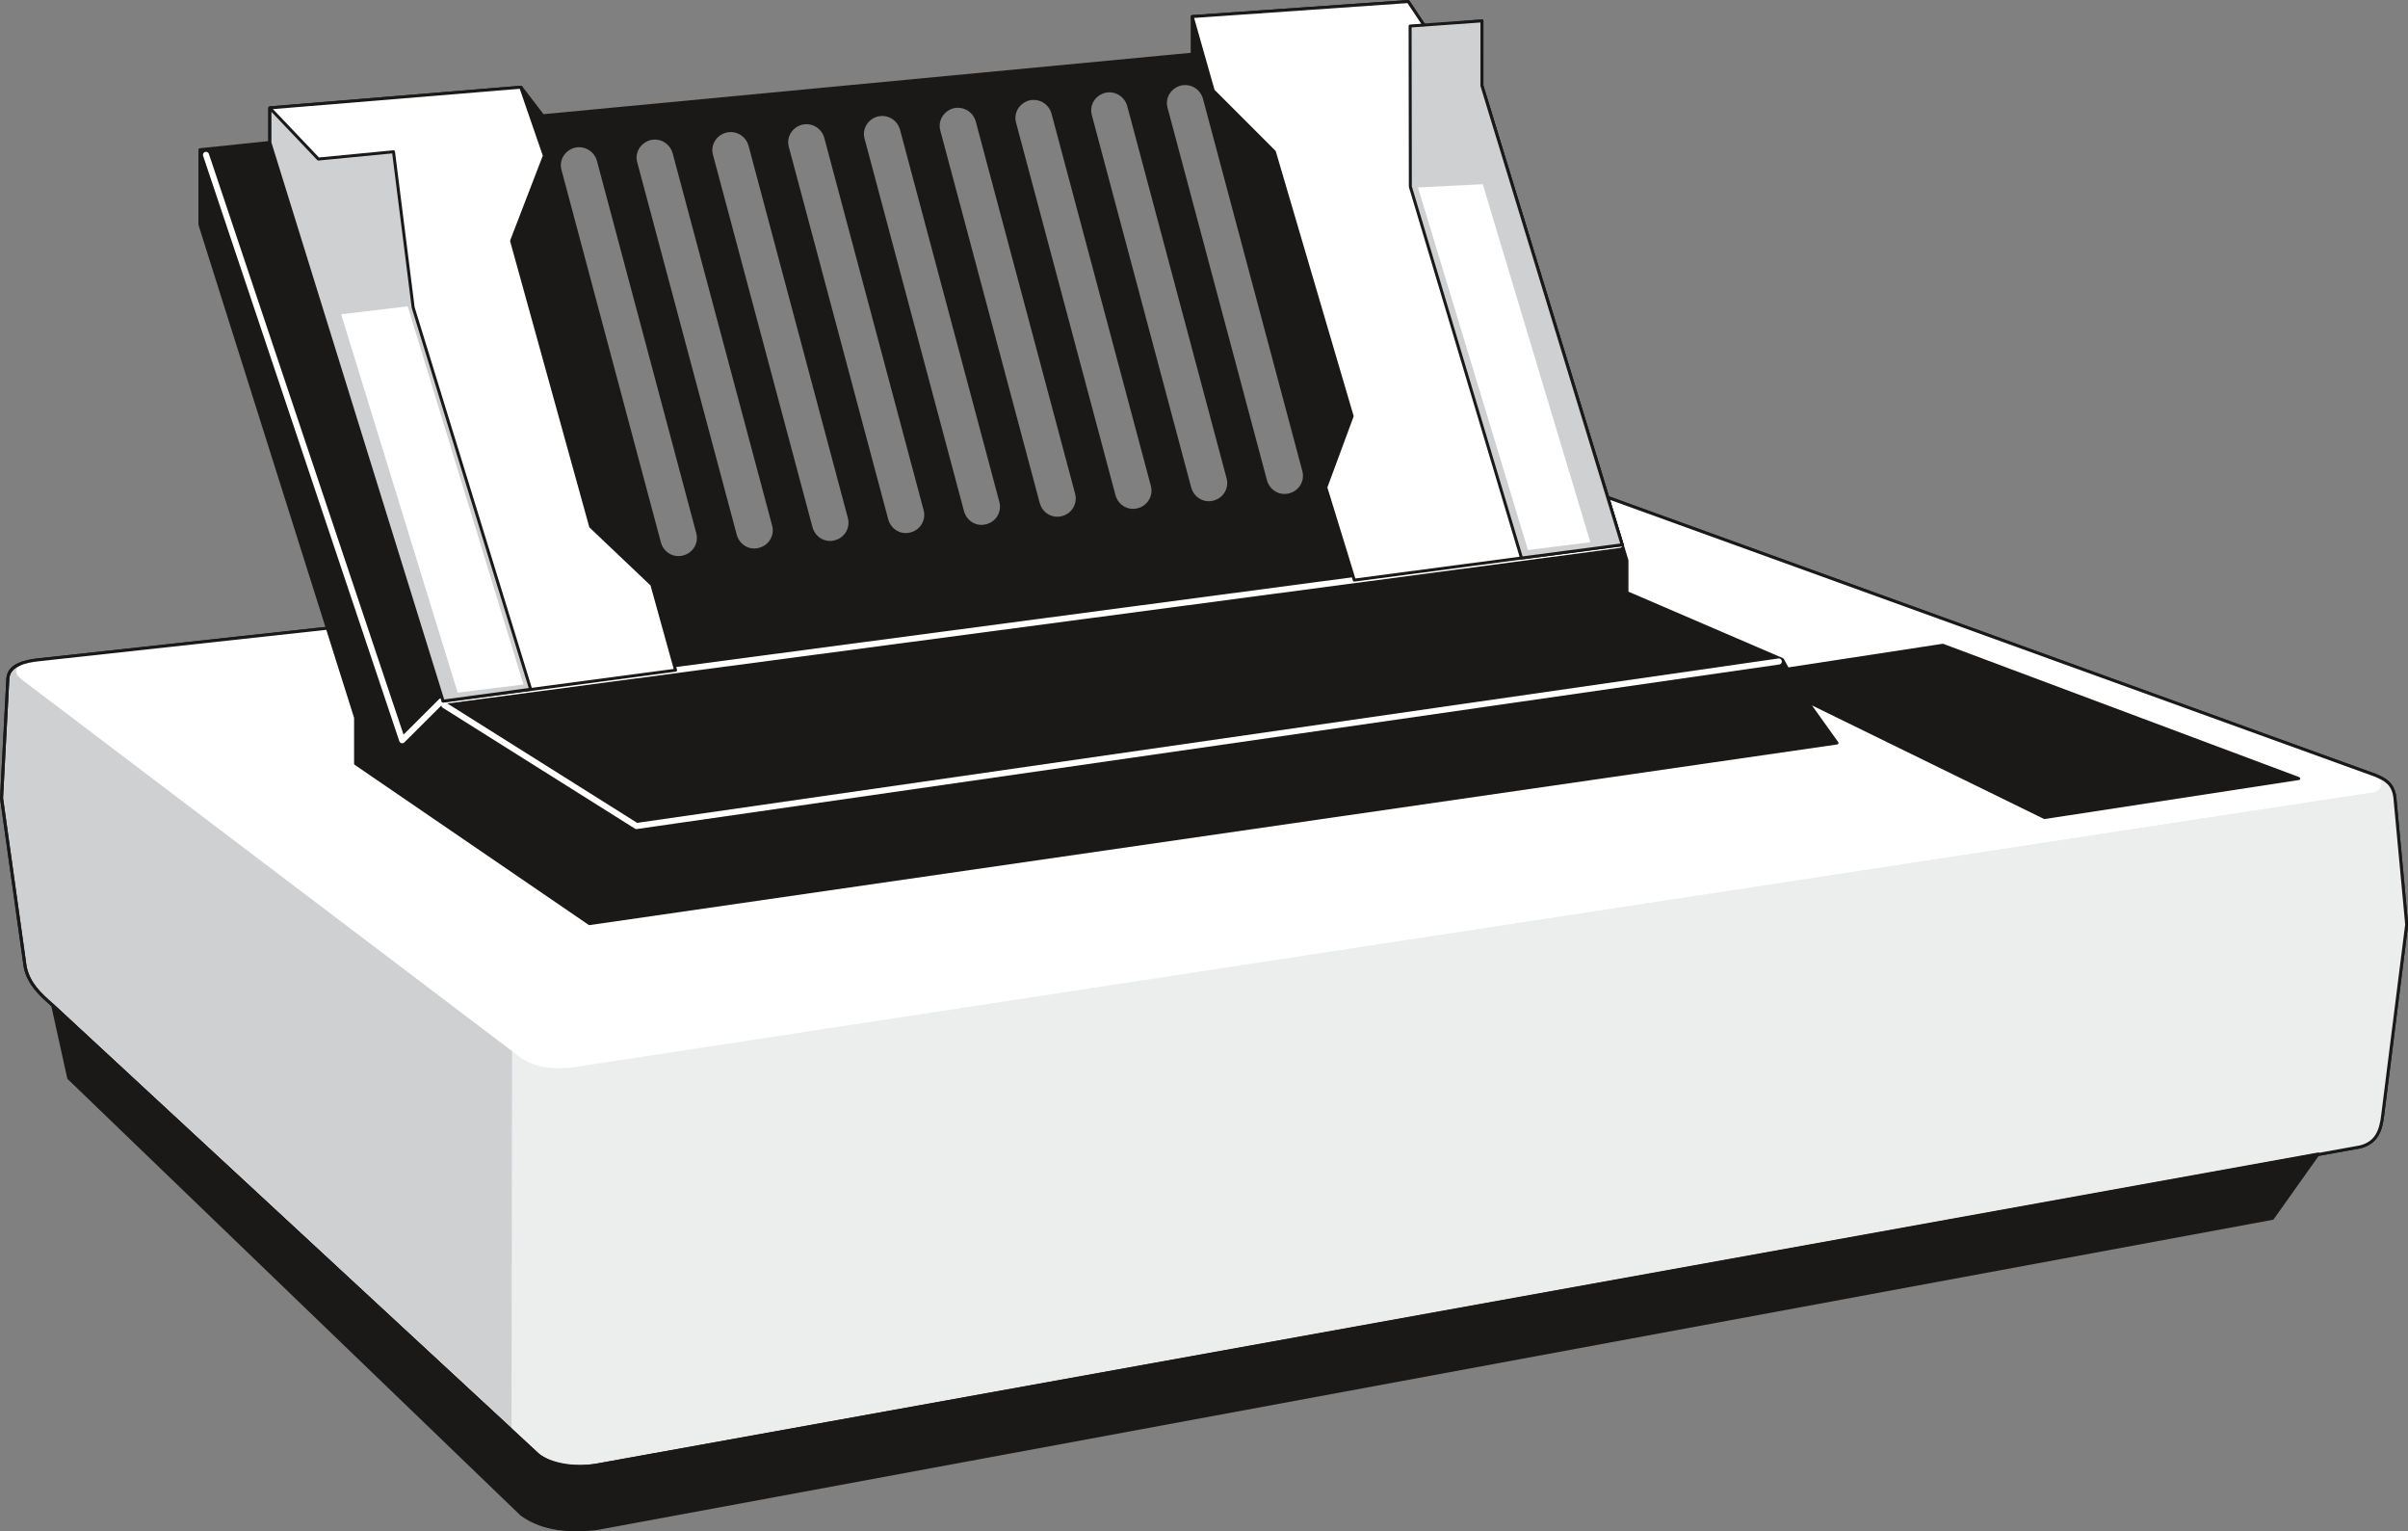 <svg xmlns="http://www.w3.org/2000/svg" xml:space="preserve" width="763.011" height="485.102" fill-rule="evenodd" stroke-linejoin="round" stroke-width="28.222" preserveAspectRatio="xMidYMid" version="1.2" viewBox="0 0 20188 12835"><rect x="0" y="0" width="20188" height="12835" fill="#808080" stroke="none"/><defs class="ClipPathGroup"><clipPath id="a" clipPathUnits="userSpaceOnUse"><path d="M0 0h20188v12835H0z"/></clipPath></defs><g class="SlideGroup"><g class="Slide" clip-path="url(#a)"><g class="Page"><g class="com.sun.star.drawing.ClosedBezierShape"><path fill="none" d="M0 4097h20191v8208H0z" class="BoundingBox"/><path fill="#CFD0D2" d="m13 6689 198 1414c30 143 124 229 228 320l4077 3776c142 99 310 104 483 81l14789-2668c135-35 173-134 188-267l201-1597-99-1064c-15-117-81-153-168-188l-6595-2386L330 5529c-127 13-254 46-264 155L13 6689Z"/><path fill="none" stroke="#1B1918" stroke-linecap="round" stroke-width="25" d="m13 6689 198 1414c30 143 124 229 228 320l4077 3776c142 99 310 104 483 81l14789-2668c135-35 173-134 188-267l201-1597-99-1064c-15-117-81-153-168-188l-6595-2386L330 5529c-127 13-254 46-264 155L13 6689Z"/></g><g class="com.sun.star.drawing.ClosedBezierShape"><path fill="none" d="M4288 6497h15890v5797H4288z" class="BoundingBox"/><path fill="#ECEDED" d="m4293 8806-5 3179 220 208c120 84 293 112 442 94l14823-2673c135-23 183-129 204-262l200-1616-96-1031c-5-127-84-178-165-208 111 81 30 134-54 149L4790 8946c-205 23-332-10-497-140Z"/></g><g class="com.sun.star.drawing.ClosedBezierShape"><path fill="none" d="M135 4110h19835v4846H135z" class="BoundingBox"/><path fill="#FFF" d="M357 5528c-114 15-314 56-175 167l4196 3179c137 81 280 94 447 69l15063-2300c92-18 112-99 23-147l-6596-2386L357 5528Z"/></g><g class="com.sun.star.drawing.ClosedBezierShape"><path fill="none" d="M429 8415h19020v4421H429z" class="BoundingBox"/><path fill="#1B1918" d="m442 8428 134 607 3797 3658c181 130 404 142 620 120l14059-2602 383-539-14462 2612c-142 21-363-5-465-94L442 8428Z"/><path fill="none" stroke="#1B1918" stroke-linecap="round" stroke-width="25" d="m442 8428 134 607 3797 3658c181 130 404 142 620 120l14059-2602 383-539-14462 2612c-142 21-363-5-465-94L442 8428Z"/></g><g fill="none" class="com.sun.star.drawing.ClosedBezierShape"><path d="M0 4097h20191v8208H0z" class="BoundingBox"/><path stroke="#1B1918" stroke-linecap="round" stroke-width="25" d="m13 6689 198 1414c30 143 124 229 228 320l4077 3776c142 99 310 104 483 81l14789-2668c135-35 173-134 188-267l201-1597-99-1064c-15-117-81-153-168-188l-6595-2386L330 5529c-127 13-254 46-264 155L13 6689Z"/></g><g class="com.sun.star.drawing.ClosedBezierShape"><path fill="none" d="M1663 0h17623v7755H1663z" class="BoundingBox"/><path fill="#1B1918" d="M4812 1227c89-23 178 28 204 116l833 3121c25 88-28 180-117 203-89 25-178-28-203-117l-833-3120c-26-89 28-178 116-203Zm0 0Zm635-64c89-23 178 28 204 117l834 3120c25 89-28 180-117 203-89 26-178-28-203-117l-834-3120c-26-89 28-177 116-203Zm0 0Zm636-63c89-23 178 28 204 116l833 3121c25 88-28 180-117 203-89 25-178-28-203-117l-834-3120c-26-89 28-178 117-203Zm0 0Zm635-66c89-23 178 28 204 116l833 3121c25 88-28 180-117 203-89 25-178-28-203-117l-833-3120c-26-89 28-178 116-203Zm0 0Zm635-69c89-23 178 28 204 117l833 3120c25 89-28 180-117 203-89 26-178-28-203-117l-833-3120c-26-89 28-178 116-203Zm0 0Zm635-69c89-22 178 28 204 117l833 3120c25 89-28 181-117 204-89 25-178-28-203-117l-833-3120c-26-89 28-178 116-204Zm0 0Zm635-66c89-22 178 28 204 117l833 3120c25 89-28 181-117 204-89 25-178-28-203-117l-833-3120c-26-89 28-178 116-204Zm0 0Zm635-63c89-23 178 28 204 117l833 3120c25 89-28 180-117 203-89 25-178-28-203-117L9142 970c-26-89 28-178 116-203Zm0 0Zm635-61c89-23 178 28 204 117l833 3120c25 89-28 180-117 203-89 25-178-28-203-117L9777 909c-26-89 28-178 116-203Zm0 0ZM4942 7741 2981 6400v-386L1676 1882v-627l586-61V904l2106-173 183 239 5444-516V139l1811-126 137 205h480v501l1217 3978v270l1304 561 43 79 1301-199 2984 1117-2131 327-1989-973 249 348L4942 7741Z"/><path fill="none" stroke="#1B1918" stroke-linecap="round" stroke-width="25" d="M4812 1227h0c89-23 178 28 204 116l833 3121c25 88-28 180-117 203h0c-89 25-178-28-203-117l-833-3120c-26-89 28-178 116-203Zm635-64h0c89-23 178 28 204 117l834 3120c25 89-28 180-117 203h0c-89 26-178-28-203-117l-834-3120c-26-89 28-177 116-203Zm636-63h0c89-23 178 28 204 116l833 3121c25 88-28 180-117 203h0c-89 25-178-28-203-117l-834-3120c-26-89 28-178 117-203Zm635-66h0c89-23 178 28 204 116l833 3121c25 88-28 180-117 203h0c-89 25-178-28-203-117l-833-3120c-26-89 28-178 116-203Zm635-69h0c89-23 178 28 204 117l833 3120c25 89-28 180-117 203h0c-89 26-178-28-203-117l-833-3120c-26-89 28-178 116-203Zm635-69h0c89-22 178 28 204 117l833 3120c25 89-28 181-117 204h0c-89 25-178-28-203-117l-833-3120c-26-89 28-178 116-204Zm635-66h0c89-22 178 28 204 117l833 3120c25 89-28 181-117 204h0c-89 25-178-28-203-117l-833-3120c-26-89 28-178 116-204Zm635-63h0c89-23 178 28 204 117l833 3120c25 89-28 180-117 203h0c-89 25-178-28-203-117L9142 970c-26-89 28-178 116-203Zm635-61h0c89-23 178 28 204 117l833 3120c25 89-28 180-117 203h0c-89 25-178-28-203-117L9777 909c-26-89 28-178 116-203Z"/><path fill="none" stroke="#1B1918" stroke-linecap="round" stroke-width="25" d="M4942 7741 2981 6400v-386L1676 1882v-627l586-61V904l2106-173 183 239 5444-516V139l1811-126 137 205h480v501l1217 3978v270l1304 561 43 79 1301-199 2984 1117-2131 327-1989-973 249 348L4942 7741Z"/></g><g fill="none" class="com.sun.star.drawing.PolyLineShape"><path d="M1701 1272h13239v5678H1701z" class="BoundingBox"/><path stroke="#FFF" stroke-linecap="round" stroke-width="51" d="m1727 1298 1645 4906 328-327 9877-1310"/><path stroke="#FFF" stroke-linecap="round" stroke-width="51" d="M14913 5544 5336 6923 3725 5910"/></g><g class="com.sun.star.drawing.PolyPolygonShape"><path fill="none" d="M2250 0h11364v5890H2250z" class="BoundingBox"/><path fill="#FFF" d="m3715 5876 1949-259-199-717-513-487-663-2394 275-714-198-574-2103 173v292l1452 4680Zm0 0Zm6456-5117 513 513 652 2216-221 597 239 777 2246-297-1176-3846V175l-481 43-137-205-1811 126 176 620Z"/><path fill="none" stroke="#1B1918" stroke-linecap="round" stroke-width="25" d="m3715 5876 1949-259-199-717-513-487-663-2394 275-714-198-574-2103 173v292l1452 4680Zm6456-5117 513 513 652 2216-221 597 239 777 2246-297-1176-3846V175l-481 43-137-205-1811 126 176 620Z"/></g><g class="com.sun.star.drawing.PolyPolygonShape"><path fill="none" d="M2250 162h11364v5728H2250z" class="BoundingBox"/><path fill="#CFD0D2" d="m12424 175-602 43 2 1346 932 3113 844-111-1176-3848V175Zm0 0ZM2263 906l406 427 630-61 165 1306 985 3199-734 99-1452-4680V906Z"/><path fill="none" stroke="#1B1918" stroke-linecap="round" stroke-width="25" d="m12424 175-602 43 2 1346 932 3113 844-111-1176-3848V175ZM2263 906l406 427 630-61 165 1306 985 3199-734 99-1452-4680V906Z"/></g><g class="com.sun.star.drawing.PolyPolygonShape"><path fill="none" d="M2860 1544h10474v4262H2860z" class="BoundingBox"/><path fill="#FFF" d="m11888 1571 543-27 902 3000-523 66-922-3039Zm0 0Zm-8470 996-558 67 977 3171 552-68-971-3170Z"/></g></g></g></g></svg>
